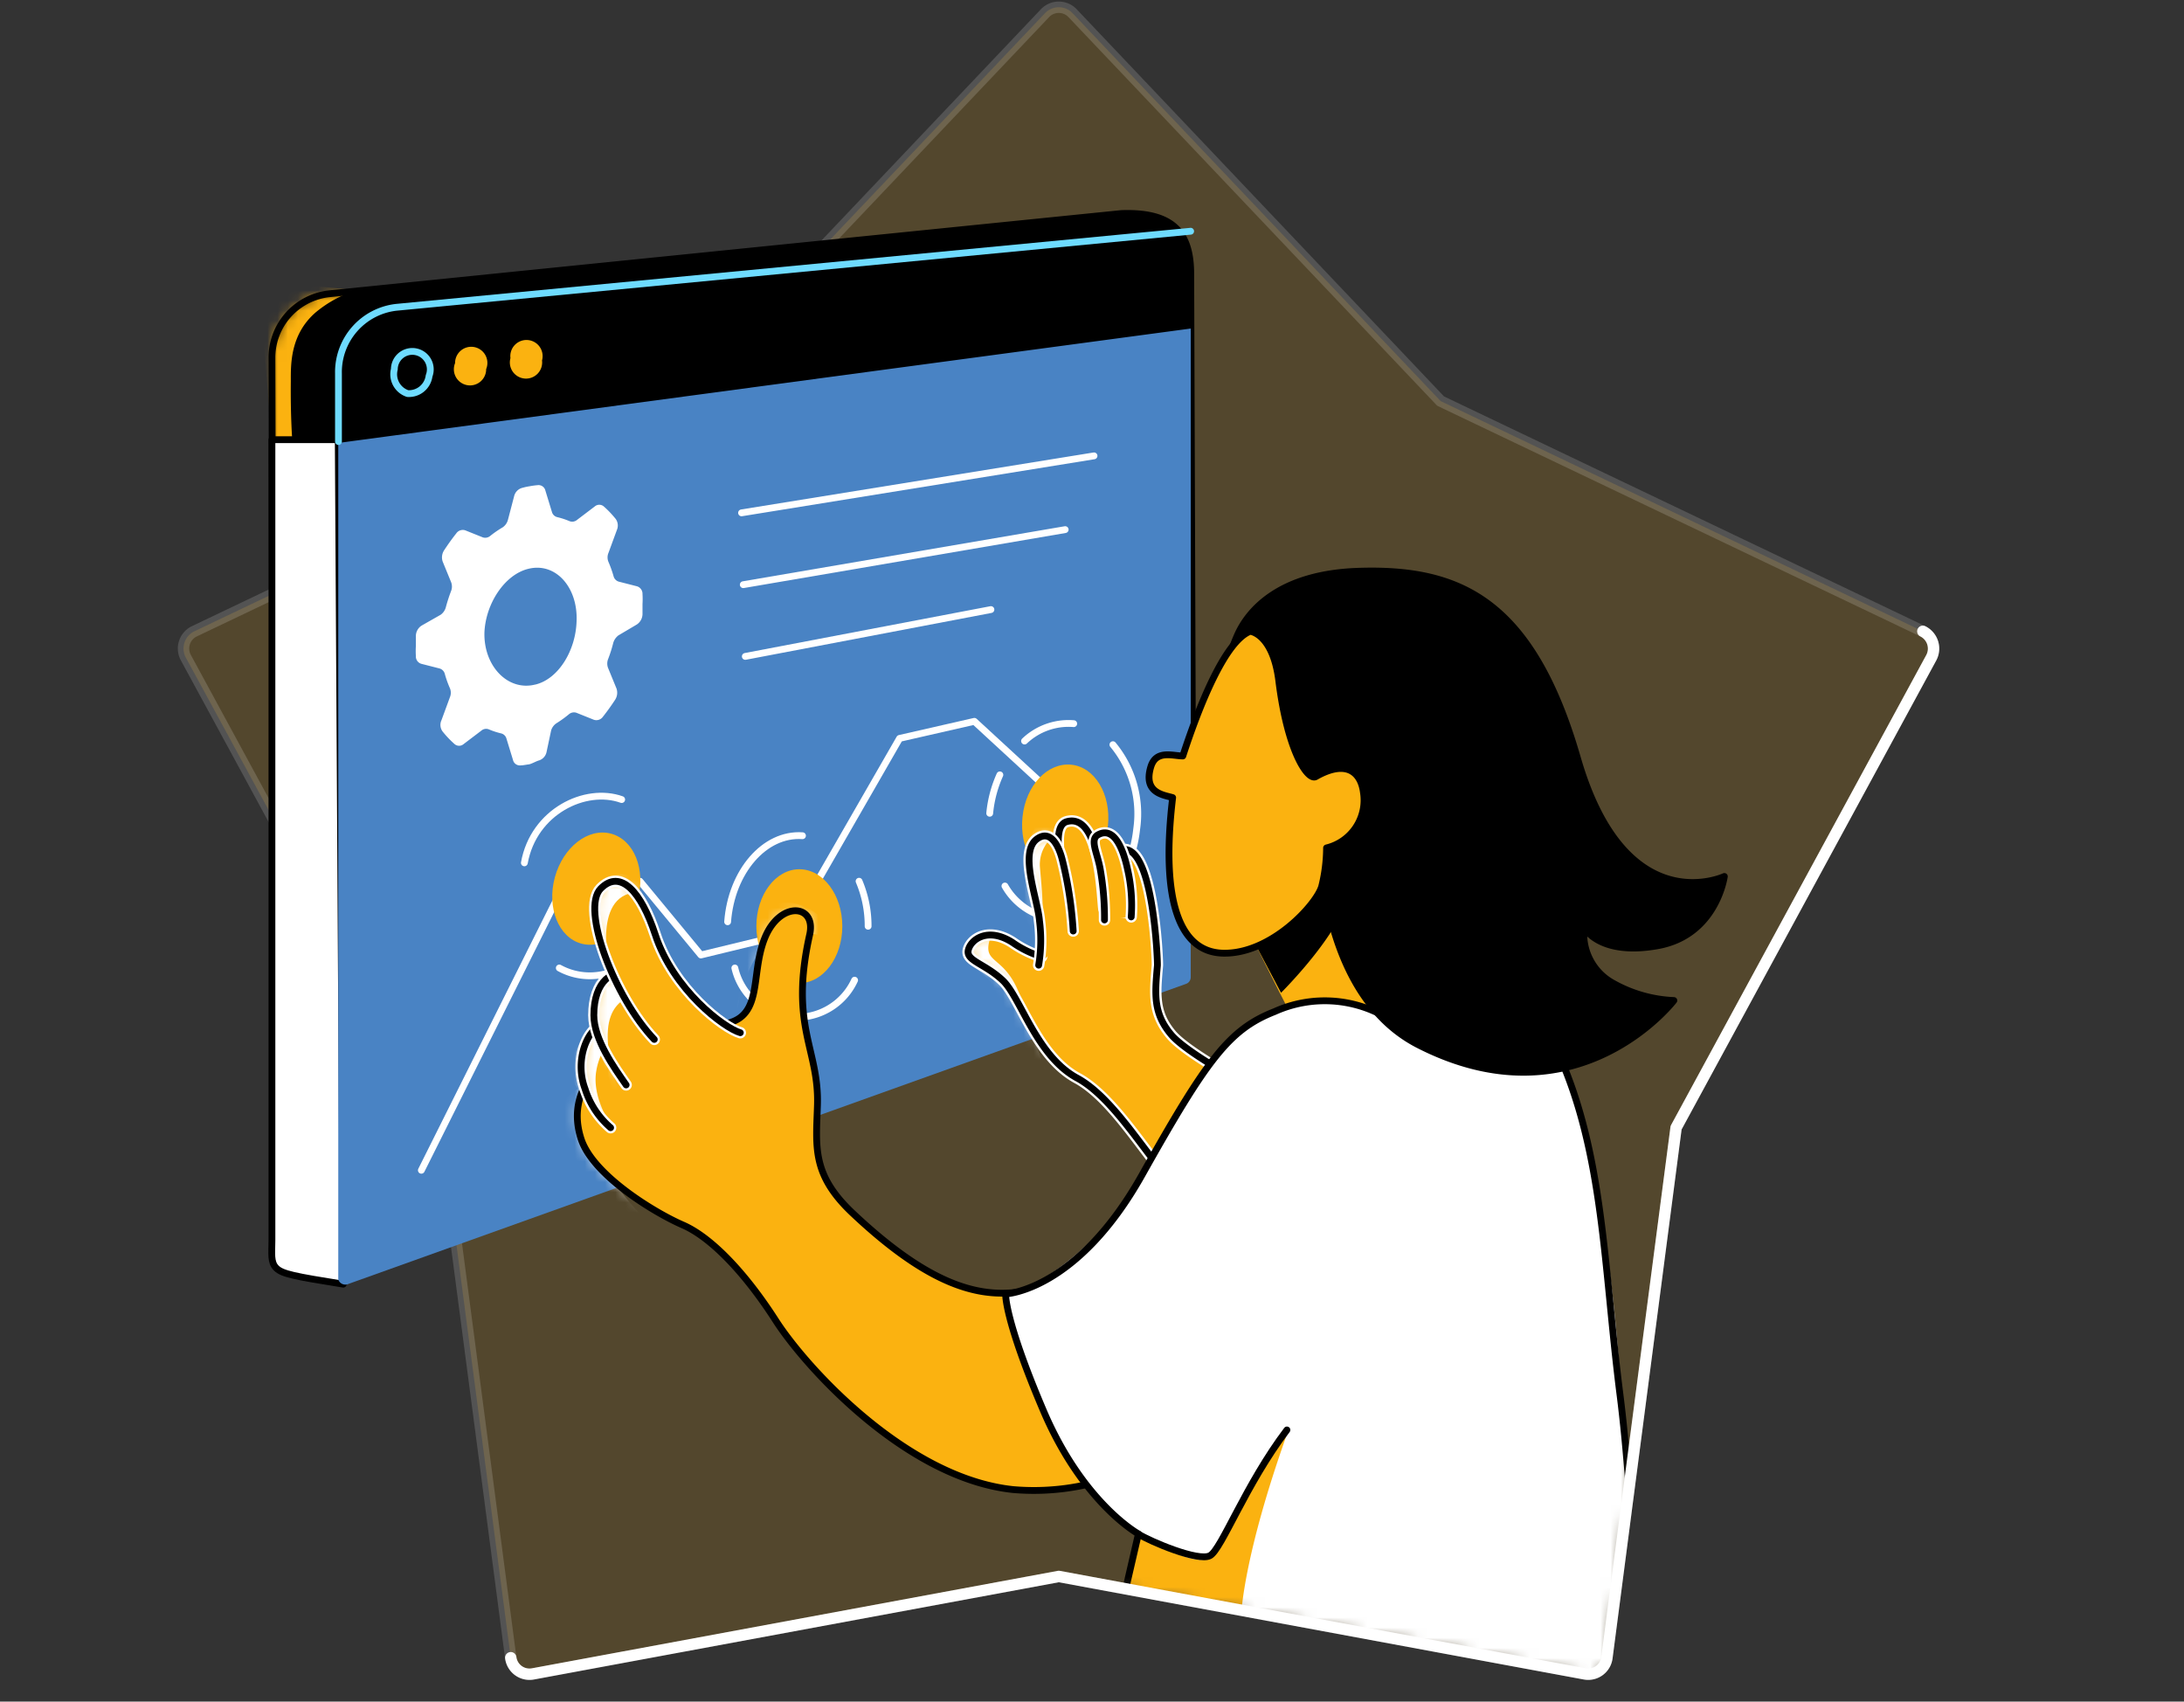 <svg xmlns="http://www.w3.org/2000/svg" xmlns:xlink="http://www.w3.org/1999/xlink" id="Layer_1" data-name="Layer 1" viewBox="0 0 215 167.49"><rect x="0" y="0" width="215" height="167.49" fill="#333333" stroke="none"/><defs><style>.cls-1{fill:#6edbff;}.cls-13,.cls-2,.cls-4{fill:#fbb210;}.cls-13,.cls-2,.cls-21,.cls-9{stroke:#fff;}.cls-11,.cls-12,.cls-13,.cls-2,.cls-21,.cls-5,.cls-6,.cls-8,.cls-9{stroke-linecap:round;stroke-linejoin:round;}.cls-13,.cls-2,.cls-21{stroke-width:1.12px;}.cls-2{opacity:0.16;}.cls-3{mask:url(#mask);}.cls-12,.cls-21,.cls-5,.cls-9{fill:none;}.cls-5,.cls-6,.cls-8{stroke:#000;}.cls-11,.cls-12,.cls-5,.cls-6,.cls-8,.cls-9{stroke-width:0.67px;}.cls-10,.cls-6{fill:#fff;}.cls-7{fill:#4983c4;}.cls-11,.cls-12{stroke:#6edbff;}.cls-14{mask:url(#mask-2);}.cls-15{mask:url(#mask-3);}.cls-16{mask:url(#mask-4);}.cls-17{mask:url(#mask-5);}.cls-18{mask:url(#mask-6);}.cls-19{mask:url(#mask-7);}.cls-20{mask:url(#mask-8);}</style><mask id="mask" x="25.83" y="21.08" width="91.62" height="103.58" maskUnits="userSpaceOnUse"><g id="mask0"><path d="M27.91,124.62l89.07-32a.69.69,0,0,0,.47-.65l-.23-65c0-3.86-1.54-6.15-6.84-5.95L32.47,28.91a6.33,6.33,0,0,0-5.7,6.29L27,124A.7.7,0,0,0,27.91,124.62Z"></path></g></mask><mask id="mask-2" x="95.25" y="80.8" width="27.48" height="36.1" maskUnits="userSpaceOnUse"><g id="mask1"><path class="cls-1" d="M117.22,116.6c-1.94,2.12-6.21-7.8-11.19-10.49-4-2.17-5.56-7.92-7.3-9.59s-3.66-1.94-3.41-3,1.94-2.31,4.36-.75a10.12,10.12,0,0,0,2.86,1.4l.55-2.45s1.39-.6,1.58-1.11c.85-2.26-1.75-9.17.36-9.74,3.26-.87,3.46,7.22,3.63,8.55,0,.43,1.9.2,2.46.51s-2.25-6.32-.43-6.32c2.88,0,3.28,11.12,3.25,11.41-.24,2.78-.46,4.7,1.39,6.86,1.56,1.81,7.4,4.92,7.4,4.92Z"></path></g></mask><mask id="mask-3" x="100.34" y="80.89" width="5.32" height="14.14" maskUnits="userSpaceOnUse"><g id="mask2"><path class="cls-1" d="M102.25,95a14.85,14.85,0,0,0,.08-4.37c-.17-2.11-2-6.64-.31-8,1.48-1.17,2.3.92,2.57,2.06a37.58,37.58,0,0,1,1,6.95"></path></g></mask><mask id="mask-4" x="54.07" y="88.85" width="63.36" height="57.9" maskUnits="userSpaceOnUse"><g id="mask3"><path class="cls-1" d="M113.17,120.46c-1.88,4-8.34,6.14-13,6.73-4.3.55-9.13-1.1-16.16-7.71-4.12-3.84-3.67-6.58-3.54-10.63.2-5.62-2.8-7.76-.76-16.87.67-3-2.94-3.35-4.43.37s0,8-4.34,8.49c-2.59.27-6.22-1.47-8.36.74-1.76,1.83-7.22,4.84-5.37,10.54,1.16,3.54,7.17,7.22,10,8.45s6.17,4.76,9.15,9.4,12.88,15.55,23.38,16.65a23.77,23.77,0,0,0,17.69-5.8Z"></path></g></mask><mask id="mask-5" x="56.01" y="101" width="5.63" height="11.94" maskUnits="userSpaceOnUse"><g id="mask4"><path class="cls-1" d="M60.11,111a8.35,8.35,0,0,1-2.52-3.84c-1.11-3,.42-6,1.6-6.17l2.45,3.61"></path></g></mask><mask id="mask-6" x="58.31" y="95.77" width="7.03" height="13.37" maskUnits="userSpaceOnUse"><g id="mask5"><path class="cls-1" d="M61.64,106.79c-1.15-1.65-3.18-4.47-3.18-6.86,0-3.36,1.87-4.75,3.85-3.94s3,5,3,5"></path></g></mask><mask id="mask-7" x="58.5" y="86.05" width="14.39" height="16.25" maskUnits="userSpaceOnUse"><g id="mask6"><path class="cls-1" d="M72.88,101.65c-1.58-.45-6.6-4.21-8.38-9.67-1.36-4.15-3.41-6.51-5.37-4.51s1.36,10.74,5.28,14.84"></path></g></mask><mask id="mask-8" x="18.06" y="0.71" width="172.32" height="164.27" maskUnits="userSpaceOnUse"><g id="mask7"><path class="cls-1" d="M102.87,1.3,66.64,39.48,19.13,62.14a1.88,1.88,0,0,0-.83,2.6L43.42,111l6.86,52.18a1.86,1.86,0,0,0,2.19,1.59l51.76-9.59L156,164.76a1.86,1.86,0,0,0,2.19-1.59L165,111l25.12-46.26a1.9,1.9,0,0,0-.83-2.6L141.82,39.48,105.59,1.3A1.87,1.87,0,0,0,102.87,1.3Z"></path></g></mask></defs><path class="cls-2" d="M102.87,1.3,66.64,39.48,19.13,62.14a1.88,1.88,0,0,0-.83,2.6L43.42,111l6.86,52.18a1.86,1.86,0,0,0,2.19,1.59l51.76-9.59L156,164.76a1.86,1.86,0,0,0,2.19-1.59L165,111l25.12-46.26a1.9,1.9,0,0,0-.83-2.6L141.82,39.48,105.59,1.3A1.87,1.87,0,0,0,102.87,1.3Z"></path><path d="M27.91,124.62l89.07-32a.69.69,0,0,0,.47-.65l-.23-65c0-3.86-1.54-6.15-6.84-5.95L32.47,28.91a6.33,6.33,0,0,0-5.7,6.29L27,124A.7.7,0,0,0,27.91,124.62Z"></path><g class="cls-3"><path class="cls-4" d="M26.77,43.26c.42,0,2,0,2,0s-.18-2.31-.14-5.73c0-1.62-.09-4.61,2.48-6.81a11.75,11.75,0,0,1,4-2.16s-8.71-.87-9.22-.67S26.77,43.26,26.77,43.26Z"></path></g><path class="cls-5" d="M27.91,124.62l89.07-32a.69.69,0,0,0,.47-.65l-.23-65c0-3.86-1.54-6.15-6.84-5.95L32.47,28.91a6.33,6.33,0,0,0-5.7,6.29L27,124A.7.7,0,0,0,27.91,124.62Z"></path><path class="cls-6" d="M33.79,126.4c-4.81-.77-6-1-6.59-1.58s-.43-1.45-.43-2.74V43.28H33.3Z"></path><path class="cls-7" d="M34.21,126.41l82.5-29.55a.7.7,0,0,0,.51-.67V28.84c0-2.65-2.29-6.52-4.92-6.24L39,30.07a6.4,6.4,0,0,0-5.7,6.51v89.36A.73.73,0,0,0,34.21,126.41Z"></path><path class="cls-8" d="M117.22,28.84V32L33.32,43.26v-6.7A6.42,6.42,0,0,1,39,30.05l73.29-7.47C114.93,22.32,117.22,26.19,117.22,28.84Z"></path><path class="cls-9" d="M41.48,115.19,55.12,87.9,63,86.74,69,94l8.69-2.11,1-2.05,9.87-17.16L95.92,71l9.16,8.44"></path><path class="cls-10" d="M62.69,61.47a1.26,1.26,0,0,0,.56-1c0-.35,0-.69,0-1a8.53,8.53,0,0,0,0-1,.77.77,0,0,0-.54-.76l-1.8-.46a.75.75,0,0,1-.51-.54,11.54,11.54,0,0,0-.5-1.4,1.14,1.14,0,0,1,0-.89l.83-2.26a1.11,1.11,0,0,0-.11-1.07,9.92,9.92,0,0,0-1.18-1.24.68.68,0,0,0-.89,0l-1.74,1.32a.73.73,0,0,1-.74.13,7.57,7.57,0,0,0-1.22-.4.72.72,0,0,1-.52-.52l-.64-2.09a.69.69,0,0,0-.71-.54,7.86,7.86,0,0,0-.83.11,6,6,0,0,0-.84.19,1.12,1.12,0,0,0-.7.8L50,51.18a1.3,1.3,0,0,1-.52.73,10.16,10.16,0,0,0-1.22.84.76.76,0,0,1-.74.14l-1.72-.69a.78.78,0,0,0-.89.31c-.42.53-.82,1.09-1.2,1.67a1.28,1.28,0,0,0-.13,1.1l.82,2a1.2,1.2,0,0,1,0,.91,16.19,16.19,0,0,0-.51,1.58,1.33,1.33,0,0,1-.51.74L41.5,61.58a1.23,1.23,0,0,0-.56,1c0,.35,0,.69,0,1a8.44,8.44,0,0,0,0,1,.75.75,0,0,0,.54.76l1.8.46a.75.75,0,0,1,.51.54,10.06,10.06,0,0,0,.5,1.4,1.14,1.14,0,0,1,0,.89l-.83,2.26A1.09,1.09,0,0,0,43.57,72a9.92,9.92,0,0,0,1.18,1.24.68.68,0,0,0,.89,0l1.74-1.32a.73.73,0,0,1,.74-.13,7.57,7.57,0,0,0,1.22.4.72.72,0,0,1,.52.52l.64,2.09a.69.69,0,0,0,.71.54c.27,0,.56-.07.83-.1s.76-.33,1.05-.4a1.1,1.1,0,0,0,.71-.8l.45-2.12a1.27,1.27,0,0,1,.53-.73A11.25,11.25,0,0,0,56,70.31a.76.76,0,0,1,.75-.15l1.72.69a.79.79,0,0,0,.89-.31c.42-.53.82-1.09,1.2-1.67a1.28,1.28,0,0,0,.13-1.1l-.82-2a1.2,1.2,0,0,1,0-.91,13.23,13.23,0,0,0,.5-1.58,1.43,1.43,0,0,1,.51-.74Zm-10,5.91c-2.7.68-5.1-1.83-5-5.15.13-2.83,2-5.68,4.32-6.24,2.7-.67,4.89,1.83,4.75,5.15C56.68,64,55,66.82,52.71,67.38Z"></path><path class="cls-9" d="M107.7,44.87,73,50.48"></path><path class="cls-9" d="M104.86,52.13,73.17,57.55"></path><path class="cls-9" d="M97.55,60,73.37,64.61"></path><path class="cls-4" d="M78.69,96.77c2.33,0,4.23-2.51,4.23-5.6s-1.9-5.61-4.23-5.61-4.23,2.51-4.23,5.61S76.35,96.77,78.69,96.77Z"></path><path class="cls-4" d="M109.07,81.27c.32-3.08-1.29-5.77-3.61-6s-4.47,2-4.8,5.13,1.29,5.77,3.61,6S108.74,84.35,109.07,81.27Z"></path><path class="cls-4" d="M62.78,88.57c.81-3-.36-5.9-2.62-6.51s-4.73,1.32-5.54,4.3.36,5.91,2.61,6.52S62,91.56,62.78,88.57Z"></path><path class="cls-9" d="M61.06,95.28a6.24,6.24,0,0,1-6,0"></path><path class="cls-9" d="M51.62,84.93c.91-5.05,6-7.51,9.58-6.23"></path><path class="cls-9" d="M84.13,96.48a6.26,6.26,0,0,1-11.79-1.2"></path><path class="cls-9" d="M84.57,86.74a11.26,11.26,0,0,1,.89,4.43"></path><path class="cls-9" d="M71.63,90.73C72,85.8,75.26,82,79,82.26"></path><path class="cls-9" d="M109.56,73.3a10.65,10.65,0,0,1,2.34,8.29c-.56,5.3-4.26,9.25-8.25,8.82a6.42,6.42,0,0,1-4.72-3.2"></path><path class="cls-9" d="M100.86,72.94a6.28,6.28,0,0,1,4.84-1.71"></path><path class="cls-9" d="M97.43,80.05a12,12,0,0,1,1-3.78"></path><path class="cls-11" d="M42.24,37a1.77,1.77,0,1,0-3.42-.66,2,2,0,0,0,1.31,2.4A2,2,0,0,0,42.24,37Z"></path><path class="cls-4" d="M47.86,36.33a1.59,1.59,0,1,0-3.06-.59,1.59,1.59,0,1,0,3.06.59Z"></path><path class="cls-4" d="M53.36,35.48a1.59,1.59,0,1,0-3.11-.23,1.59,1.59,0,1,0,3.11.23Z"></path><path class="cls-12" d="M33.32,43.46v-6.7A6.42,6.42,0,0,1,39,30.25l78.21-7.49"></path><path class="cls-13" d="M117.22,116.6c-1.94,2.12-6.2-7.8-11.19-10.49-4-2.17-5.55-7.92-7.3-9.59s-3.66-1.94-3.41-3,1.94-2.31,4.36-.75a10.12,10.12,0,0,0,2.86,1.4l.55-2.45s1.39-.6,1.58-1.11c.85-2.26-1.75-9.17.36-9.74,3.26-.87,3.46,7.22,3.63,8.55,0,.43,1.9.2,2.46.51s-2.25-6.32-.43-6.32c2.88,0,3.28,11.12,3.25,11.41-.24,2.78-.46,4.7,1.39,6.86,1.56,1.81,7.4,4.92,7.4,4.92Z"></path><g class="cls-14"><path class="cls-10" d="M97.7,91.73c-1.42,3.54,1.18,1.78,2.83,6.58a75.17,75.17,0,0,0,2.72,7.77c.62,1.3-4.28-1.73-5.08-7.91-.31-2.45-3.43-2.89-2.85-4.61A2.74,2.74,0,0,1,97.7,91.73Z"></path></g><path class="cls-5" d="M117.22,116.6c-1.94,2.12-6.2-7.8-11.19-10.49-4-2.17-5.55-7.92-7.3-9.59s-3.66-1.94-3.41-3,1.94-2.31,4.36-.75a10.12,10.12,0,0,0,2.86,1.4l.55-2.45s1.39-.6,1.58-1.11c.85-2.26-1.75-9.17.36-9.74,3.26-.87,3.46,7.22,3.63,8.55,0,.43,1.9.2,2.46.51s-2.25-6.32-.43-6.32c2.88,0,3.28,11.12,3.25,11.41-.24,2.78-.46,4.7,1.39,6.86,1.56,1.81,7.4,4.92,7.4,4.92Z"></path><path class="cls-13" d="M102.25,95a14.85,14.85,0,0,0,.08-4.37c-.17-2.11-2-6.64-.31-8,1.48-1.17,2.3.92,2.57,2.06a38.49,38.49,0,0,1,1.06,6.95"></path><g class="cls-15"><path class="cls-10" d="M102.16,81.06c.85-.51,3.54.24,2.47.73a3.55,3.55,0,0,0-2.25,3.64c.13,1.62.62,5.7-.24,6s-.32.53-1.47-1.69S101.64,81.39,102.16,81.06Z"></path></g><path class="cls-5" d="M102.25,95a14.85,14.85,0,0,0,.08-4.37c-.17-2.11-2-6.64-.31-8,1.48-1.17,2.3.92,2.57,2.06a38.49,38.49,0,0,1,1.06,6.95"></path><path class="cls-13" d="M108.73,90.55a27.74,27.74,0,0,0-.42-5c-.29-1.63-1.07-2.92-.2-3.39,1.85-1,2.67,2.37,2.89,3.41a15.64,15.64,0,0,1,.36,4.68"></path><path class="cls-5" d="M108.73,90.55a27.74,27.74,0,0,0-.42-5c-.29-1.63-1.07-2.92-.2-3.39,1.85-1,2.67,2.37,2.89,3.41a15.64,15.64,0,0,1,.36,4.68"></path><g class="cls-16"><path class="cls-10" d="M58.44,109.76C58.35,116,64,120.12,63.9,120.55c-.58,2.51-9.48-8.74-9.81-9.57S58.53,103.41,58.44,109.76Z"></path><path class="cls-10" d="M72.59,99.29s-1.77-6,1.73-9.21,7.76.67,7.11,1.69-3.45-1.42-6,1.1C73.37,95,72.68,98.82,72.59,99.29Z"></path></g><path class="cls-4" d="M113.17,120.46c-1.88,4-8.34,6.14-13,6.73-4.3.55-9.13-1.1-16.16-7.71-4.12-3.84-3.67-6.58-3.54-10.63.2-5.62-2.8-7.76-.76-16.87.67-3-2.94-3.35-4.43.37s0,8-4.34,8.49c-2.59.27-6.22-1.47-8.36.74-1.76,1.83-7.22,4.84-5.37,10.54,1.16,3.54,7.17,7.22,10,8.45s6.17,4.76,9.15,9.4,12.88,15.55,23.38,16.65a23.77,23.77,0,0,0,17.69-5.8Z"></path><path class="cls-5" d="M113.17,120.46c-1.88,4-8.34,6.14-13,6.73-4.3.55-9.13-1.1-16.16-7.71-4.12-3.84-3.67-6.58-3.54-10.63.2-5.62-2.8-7.76-.76-16.87.67-3-2.94-3.35-4.43.37s0,8-4.34,8.49c-2.59.27-6.22-1.47-8.36.74-1.76,1.83-7.22,4.84-5.37,10.54,1.16,3.54,7.17,7.22,10,8.45s6.17,4.76,9.15,9.4,12.88,15.55,23.38,16.65a23.77,23.77,0,0,0,17.69-5.8Z"></path><path class="cls-4" d="M128.21,101.87c-.32-.13-7-13.73-7-13.73s2.5-7.2,7-7.84,6.6-4.86,15,11.88c.71,1.4,4.19,7.84,4.19,7.84S149.18,110.49,128.21,101.87Z"></path><path class="cls-13" d="M60.11,111a8.35,8.35,0,0,1-2.52-3.84c-1.11-3,.42-6,1.6-6.17l2.45,3.61"></path><g class="cls-17"><path class="cls-10" d="M59.71,102.87a6.38,6.38,0,0,0-1,2.48c-.69,3.72,3.24,7.79,2.92,7.59s-5.73-6.57-5.61-7.35A8.55,8.55,0,0,1,58.37,101"></path></g><path class="cls-5" d="M60.11,111a8.35,8.35,0,0,1-2.52-3.84c-1.11-3,.42-6,1.6-6.17l2.45,3.61"></path><path class="cls-13" d="M61.64,106.79c-1.15-1.65-3.18-4.47-3.18-6.86,0-3.36,1.87-4.75,3.85-3.94s3,5,3,5"></path><g class="cls-18"><path class="cls-10" d="M58.72,96.37c.63-1.27,6,.73,4.48,1.2-2.76.87-4.74,2.34-2.22,10.29C62.69,113.21,56.74,100.33,58.72,96.37Z"></path></g><path class="cls-5" d="M61.64,106.79c-1.15-1.65-3.18-4.47-3.18-6.86,0-3.36,1.87-4.75,3.85-3.94s3,5,3,5"></path><path class="cls-13" d="M72.88,101.65c-1.58-.45-6.6-4.21-8.38-9.67-1.36-4.15-3.41-6.51-5.37-4.51s1.36,10.74,5.28,14.84"></path><g class="cls-19"><path class="cls-10" d="M60,95.34c-.32-.49-3.08-8.11-.14-9.07s3.75,1.58,3.26,1.56C58.15,87.63,60,95.34,60,95.34Z"></path></g><path class="cls-5" d="M72.88,101.65c-1.58-.45-6.6-4.21-8.38-9.67-1.36-4.15-3.41-6.51-5.37-4.51s1.36,10.74,5.28,14.84"></path><path d="M126.11,97.72s6.62-6.57,6.6-10.25a2.53,2.53,0,0,0-2-2.51s-5.17,8.69-7,8.22Z"></path><g class="cls-20"><path class="cls-10" d="M160,152l-1.42,11.36a1.87,1.87,0,0,1-2.19,1.6l-45.14-8.42.93-5.64s-5.46-3-9.35-12.12S99,127.56,99,127.56s7.87-1.93,14.33-13.35,7.87-13.46,12.26-14.72,7.08-1.12,9.87,0c4.26,1.73,6.8,3,9.4,1.42s.13-6.42.65-5c0,0,5.24,2.3,7.33,6.89,4.48,9.89,6.08,23.33,6.86,35.83C160.1,146.17,160,147.24,160,152Z"></path><path class="cls-4" d="M126.69,141.18c-4.28,12-4.49,17.64-4.49,17.64l-11.44-2,1.29-5.77s6,3.61,7.06,2.12A132.81,132.81,0,0,1,126.69,141.18Z"></path><path class="cls-5" d="M110.85,156.26l1.22-5.28s-5.46-3-9.35-12.12S99,127.36,99,127.36s7-.27,13.42-11.7,8.58-14.33,13.06-16.09a12,12,0,0,1,9.87,0c4.27,1.72,6.81,3,9.4,1.41s.13-6.42.65-5c0,.06,5.95,3.1,8,7.69,4.48,9.89,4.48,21,6.06,33.47.71,5.52,1.05,11.54,1.05,11.54"></path><path class="cls-5" d="M112.07,151c1.16.72,5.91,2.75,7.05,2.12s3.5-7,7.57-12.37"></path></g><path class="cls-8" d="M121.79,62.58c1.13-2.6,4.28-6.1,11.92-6.35,9.89-.33,17.07,2.77,21.57,18.36,4.7,16.27,14.47,11.68,14.47,11.68s-.79,5.79-6.58,6.82-7.22-1.8-7.22-1.8a5.52,5.52,0,0,0,2.83,5.48,13.35,13.35,0,0,0,6,1.71s-9.49,12.39-25.17,4.35c-10.84-5.57-9.74-23.44-9.74-23.44S116.15,75.55,121.79,62.58Z"></path><path class="cls-21" d="M50.28,163.17a1.86,1.86,0,0,0,2.19,1.59l51.76-9.59L156,164.76a1.86,1.86,0,0,0,2.19-1.59L165,111l25.12-46.26a1.9,1.9,0,0,0-.83-2.6"></path><path class="cls-4" d="M130.59,83.46A4.83,4.83,0,0,0,134.22,78c-.24-1.93-1.62-3.3-4.68-1.56-.78.45-2.78-2.43-3.65-9.42-.58-4.66-2.81-4.88-2.81-4.88-2.49.93-5.06,7.42-6.64,12.27-1,0-2.65-.64-3.16,1.1-.76,2.58,1.33,2.74,2.16,3-1.21,10.21.69,15.18,4.92,15.31,4.82.14,9.32-4.9,9.76-6.6A16,16,0,0,0,130.59,83.46Z"></path><path class="cls-5" d="M130.59,83.46A4.83,4.83,0,0,0,134.22,78c-.24-1.93-1.62-3.3-4.68-1.56-.78.45-2.78-2.43-3.65-9.42-.58-4.66-2.81-4.88-2.81-4.88-2.49.93-5.06,7.42-6.64,12.27-1,0-2.65-.64-3.16,1.1-.76,2.58,1.33,2.74,2.16,3-1.21,10.21.69,15.18,4.92,15.31,4.82.14,9.32-4.9,9.76-6.6A16,16,0,0,0,130.59,83.46Z"></path></svg>